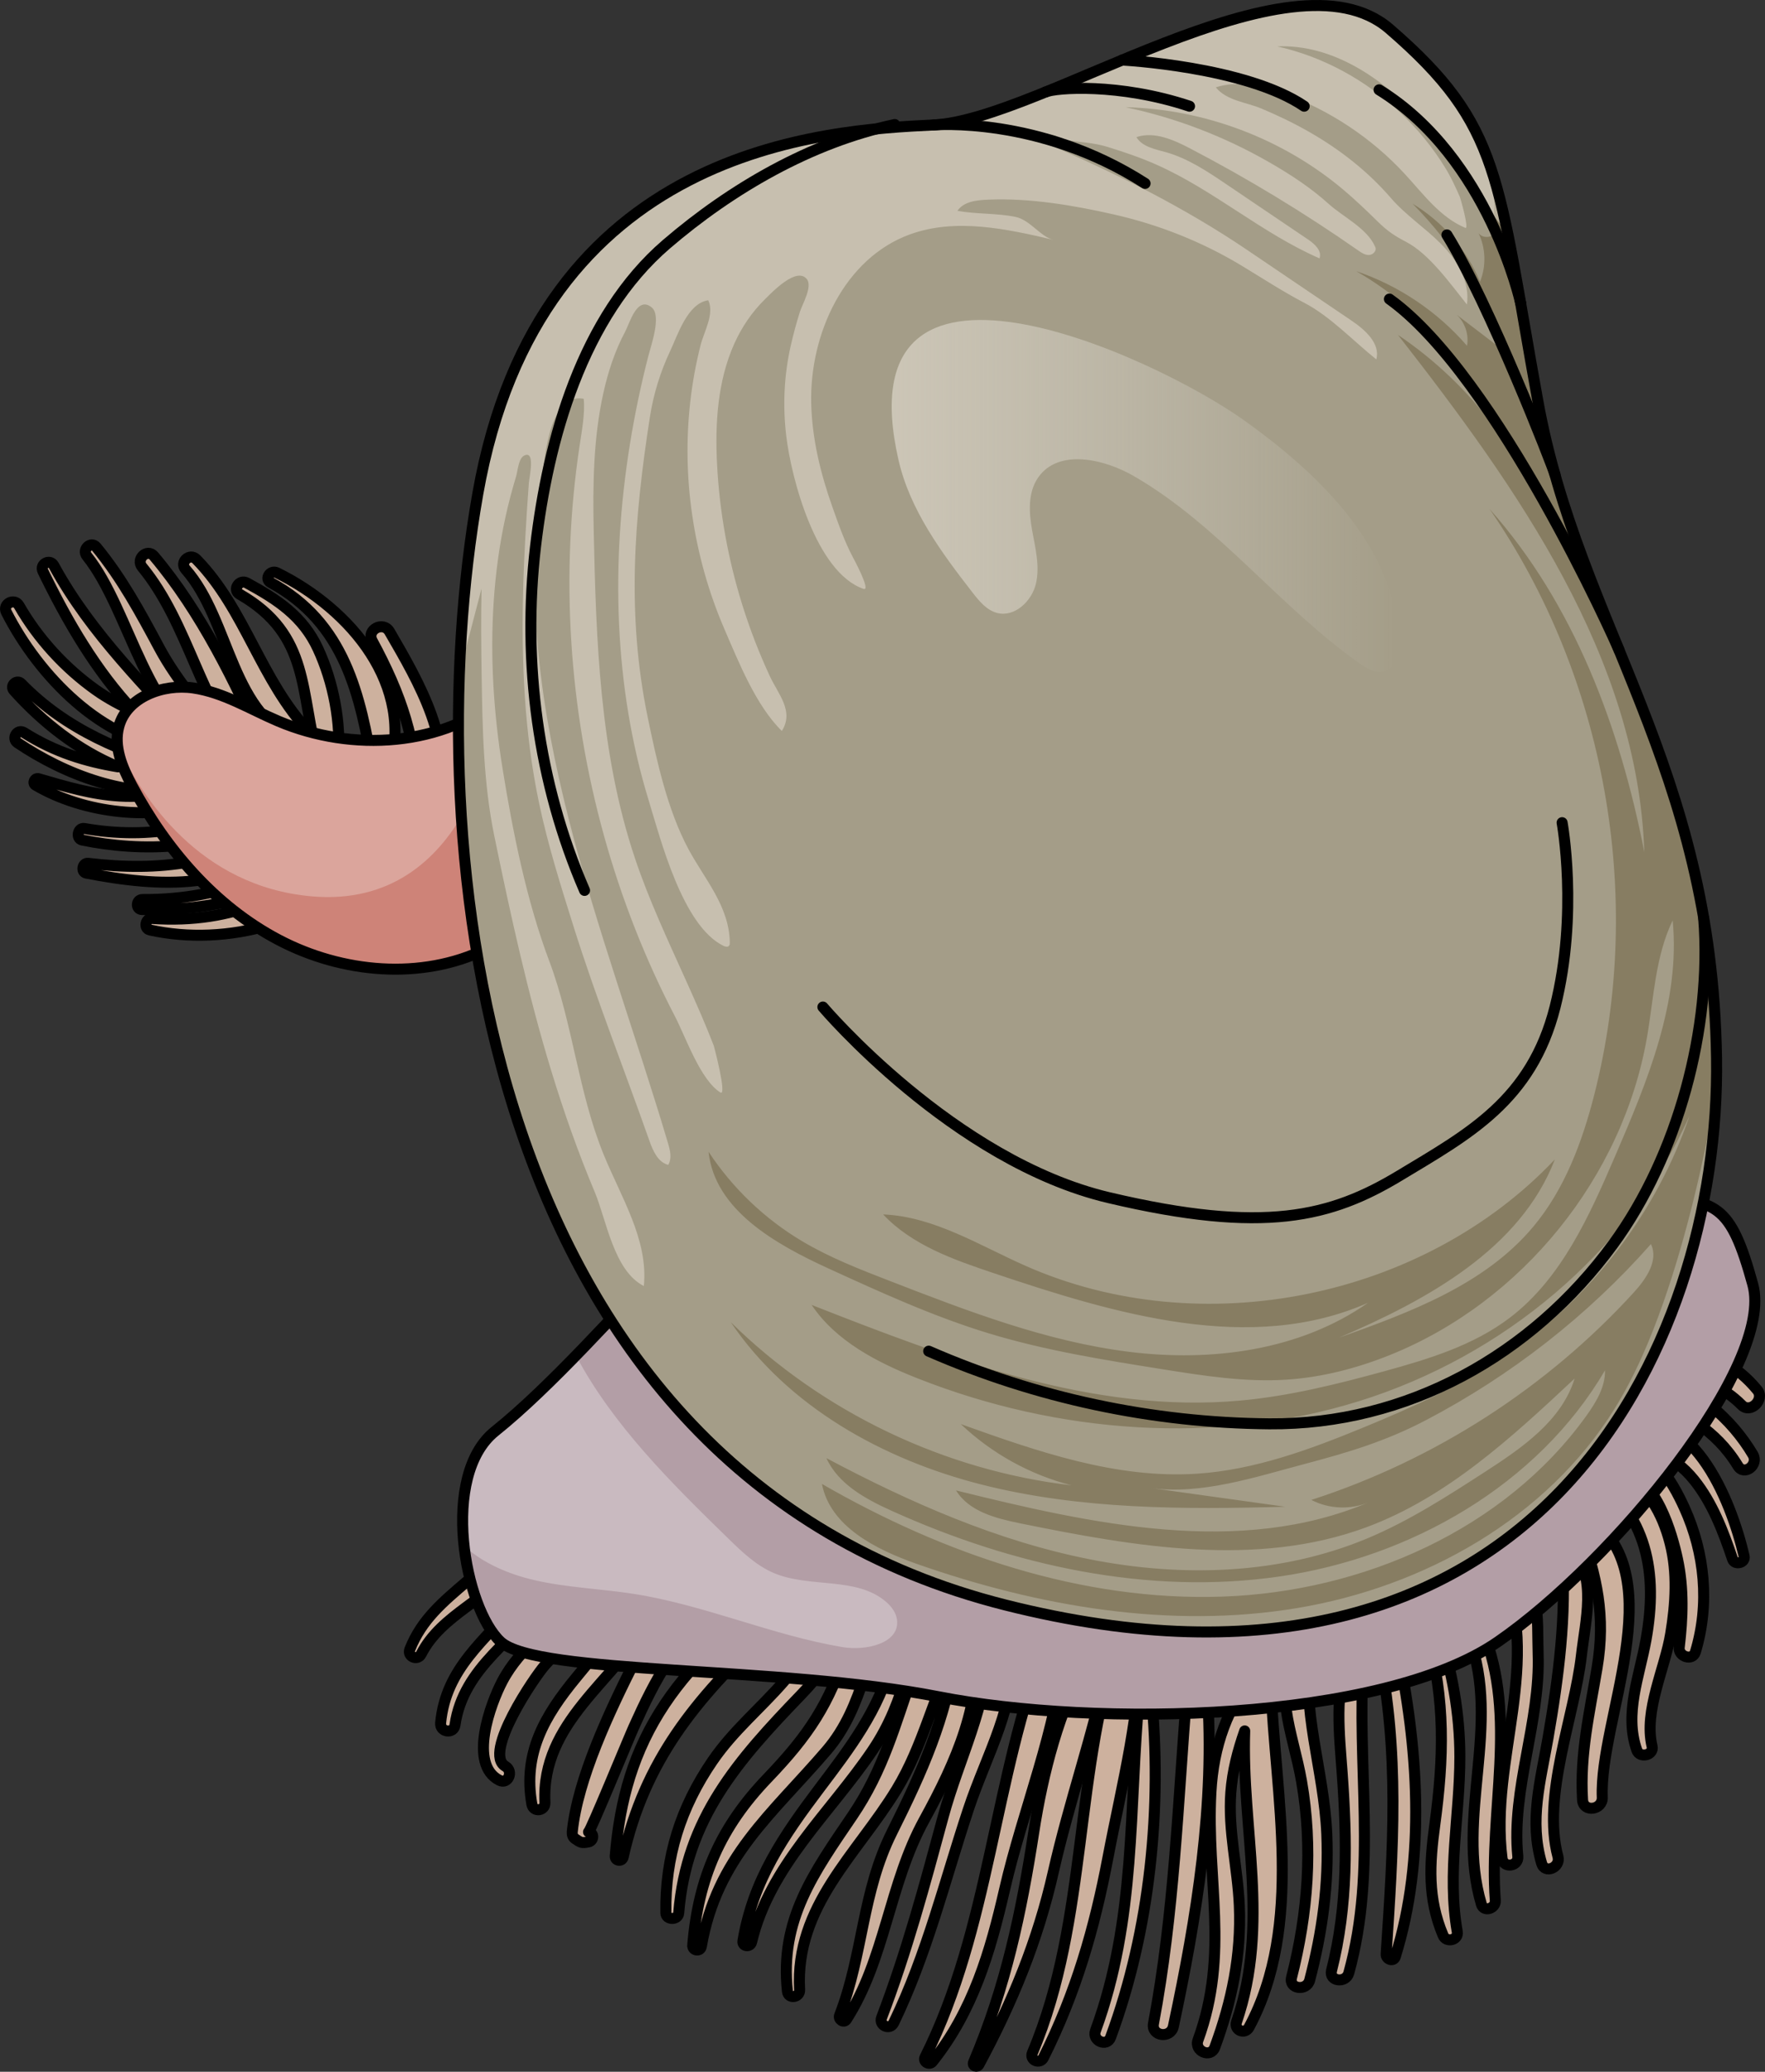 <?xml version="1.0" encoding="utf-8"?>
<!-- Generator: Adobe Illustrator 22.0.0, SVG Export Plug-In . SVG Version: 6.00 Build 0)  -->
<svg version="1.1" id="Layer_1" xmlns="http://www.w3.org/2000/svg" xmlns:xlink="http://www.w3.org/1999/xlink" x="0px" y="0px"
	 width="160.316px" height="188.189px" viewBox="0 0 160.316 188.189" enable-background="new 0 0 160.316 188.189"
	 xml:space="preserve">
<rect x="0" y="0" width="160.316" height="188.189" fill="#333333" stroke="none"/>
<g>
	<g>
		<path fill="#CDB19E" stroke="#000000" stroke-linecap="round" stroke-linejoin="round" stroke-miterlimit="10" d="M55.648,132.948
			c-4.102,3.22-5.327,8.564-8.601,12.486c-3.013,3.61-6.55,6.077-7.025,11.073c-0.08,0.84,1.184,1.03,1.305,0.185
			c0.758-5.308,5.594-7.845,8.522-11.854c2.536-3.471,4.102-7.47,6.81-10.854C57.171,133.344,56.307,132.431,55.648,132.948z"/>
		<path fill="#CDB19E" stroke="#000000" stroke-linecap="round" stroke-linejoin="round" stroke-miterlimit="10" d="M57.71,135.611
			c-1.834,3.226-2.964,6.763-5.414,9.637c-2.207,2.59-5.037,4.367-6.662,7.448c-1.092,2.069-3.111,7.573-0.276,9.017
			c0.804,0.41,1.302-0.832,0.55-1.265c-2.079-1.195,2.676-8.165,3.587-9.19c1.629-1.831,3.645-3.233,5.191-5.152
			c2.33-2.891,3.915-6.408,4.764-10.004C59.706,135.023,58.177,134.79,57.71,135.611z"/>
		<path fill="#CDB19E" stroke="#000000" stroke-linecap="round" stroke-linejoin="round" stroke-miterlimit="10" d="M63.572,135.799
			c0.264-1.031-1.24-1.281-1.682-0.476c-1.423,2.587-2.311,5.382-3.488,8.084c-1.513,3.474-3.688,6.083-6.064,8.965
			c-2.874,3.485-4.847,6.888-4.028,11.515c0.135,0.764,1.224,0.614,1.187-0.153c-0.357-7.31,6.339-11.027,9.586-16.67
			C61.065,143.62,62.586,139.644,63.572,135.799z"/>
		<path fill="#CDB19E" stroke="#000000" stroke-linecap="round" stroke-linejoin="round" stroke-miterlimit="10" d="M49.329,131.971
			c-0.094-0.651-1.063-0.838-1.316-0.187c-0.656,1.684-0.81,3.418-1.258,5.163c-0.743,2.892-2.13,4.797-4.364,6.714
			c-2.159,1.854-4.083,3.435-5.161,6.147c-0.267,0.672,0.699,1.081,1.023,0.445c1.856-3.644,6.213-4.991,8.556-8.26
			C48.777,139.247,49.809,135.312,49.329,131.971z"/>
		<path fill="#CDB19E" stroke="#000000" stroke-linecap="round" stroke-linejoin="round" stroke-miterlimit="10" d="M68.98,136.112
			c-0.162-0.907-1.429-0.918-1.608-0.011c-1.3,6.594-6.977,9.316-9.82,15c-2.179,4.357-5.09,10.481-5.574,15.299
			c-0.022,0.224,0.051,0.482,0.246,0.617c0.521,0.359,0.603,0.419,1.227,0.296c0.491-0.097,0.535-0.824,0.006-0.904
			c0.15,0.023,3.615-8.427,4.118-9.547c1.971-4.386,3.735-7.657,7.445-10.897C68.329,143.073,69.793,140.65,68.98,136.112z"/>
		<path fill="#CDB19E" stroke="#000000" stroke-linecap="round" stroke-linejoin="round" stroke-miterlimit="10" d="M73.372,138.357
			c-0.073-0.978-1.37-0.813-1.588-0.011c-0.426,1.568-0.534,3.441-1.15,4.916c-1.124,2.694-3.456,4.123-5.446,5.963
			c-1.812,1.676-3.438,3.515-4.812,5.573c-2.832,4.244-4.084,8.732-4.494,13.78c-0.038,0.471,0.621,0.56,0.723,0.103
			c1.954-8.759,6.596-14.343,12.938-20.326C72.465,145.6,73.672,142.356,73.372,138.357z"/>
		<path fill="#CDB19E" stroke="#000000" stroke-linecap="round" stroke-linejoin="round" stroke-miterlimit="10" d="M77.97,141.268
			c-0.116-1.235-1.925-1.184-2.13-0.014c-0.752,4.295-1.648,8.032-4.617,11.455c-2.164,2.495-4.617,4.482-6.507,7.246
			c-2.887,4.221-4.313,8.715-4.234,13.809c0.01,0.661,1.113,0.665,1.166,0.008c0.688-8.606,5.421-13.921,11.121-19.837
			C76.215,150.356,78.445,146.334,77.97,141.268z"/>
		<path fill="#CDB19E" stroke="#000000" stroke-linecap="round" stroke-linejoin="round" stroke-miterlimit="10" d="M79.868,144.187
			c-1.704,1.689-2.165,3.159-2.893,5.455c-1.63,5.143-3.538,7.992-7.264,11.879c-4.25,4.434-6.286,9.059-6.791,15.173
			c-0.042,0.505,0.695,0.616,0.783,0.111c1.408-8.117,6.395-11.979,11.385-17.798c3.488-4.069,3.702-9.376,6.092-14.035
			C81.611,144.131,80.437,143.623,79.868,144.187z"/>
		<path fill="#CDB19E" stroke="#000000" stroke-linecap="round" stroke-linejoin="round" stroke-miterlimit="10" d="M82.92,143.807
			c-1.193,2.314-1.33,4.616-1.953,7.105c-1.096,4.378-3.81,7.92-6.477,11.452c-3.32,4.397-6.086,8.424-7.008,13.942
			c-0.085,0.509,0.667,0.598,0.783,0.111c1.651-6.942,7.125-11.702,10.982-17.407c3.174-4.695,3.439-9.319,5.235-14.523
			C84.84,143.45,83.425,142.827,82.92,143.807z"/>
		<path fill="#CDB19E" stroke="#000000" stroke-linecap="round" stroke-linejoin="round" stroke-miterlimit="10" d="M88.655,148.383
			c-0.033-0.352-0.269-0.569-0.551-0.653c0.376-0.734-0.387-1.437-1.125-1.012c-2.356,1.355-3.14,2.753-4.042,5.308
			c-1.641,4.644-2.673,8.72-5.507,12.902c-3.5,5.163-6.622,9.439-5.907,15.96c0.079,0.72,1.146,0.568,1.106-0.142
			c-0.422-7.62,5.221-12.294,8.813-18.204c2.409-3.965,3.321-8.396,5.354-12.468c-0.891,6.056-2.996,10.779-5.791,16.384
			c-2.716,5.447-2.591,11.043-4.744,16.611c-0.142,0.366,0.388,0.736,0.621,0.372c3.514-5.479,3.875-12.305,7.055-18.108
			C86.889,159.944,89.247,154.652,88.655,148.383z"/>
		<path fill="#CDB19E" stroke="#000000" stroke-linecap="round" stroke-linejoin="round" stroke-miterlimit="10" d="M91.976,149.348
			c-0.092-1.195-2.125-1.251-2.15-0.014c-0.115,5.572-2.72,10.383-4.153,15.673c-1.678,6.197-3.302,12.256-5.595,18.265
			c-0.275,0.72,0.762,1.172,1.097,0.477c3.027-6.273,4.61-12.827,6.785-19.399C89.626,159.315,92.395,154.785,91.976,149.348z"/>
		<path fill="#CDB19E" stroke="#000000" stroke-linecap="round" stroke-linejoin="round" stroke-miterlimit="10" d="M96.659,149.708
			c0.081-0.938-1.291-1.43-1.663-0.47c-4.748,12.241-5.081,25.87-10.977,37.637c-0.204,0.407,0.398,0.748,0.673,0.403
			c3.688-4.626,5.252-9.966,6.559-15.66C92.9,164.43,96.029,157.02,96.659,149.708z"/>
		<path fill="#CDB19E" stroke="#000000" stroke-linecap="round" stroke-linejoin="round" stroke-miterlimit="10" d="M98.845,150.521
			c-2.647,4.832-4.117,10.511-4.954,15.933c-1.13,7.315-2.543,14.017-5.461,20.878c-0.135,0.317,0.325,0.505,0.484,0.21
			c3.035-5.633,5.345-11.252,6.757-17.49c1.45-6.404,3.64-12.625,5.011-19.012C100.925,149.909,99.332,149.631,98.845,150.521z"/>
		<path fill="#CDB19E" stroke="#000000" stroke-linecap="round" stroke-linejoin="round" stroke-miterlimit="10" d="M103.572,148.43
			c-0.022-0.852-1.364-1.006-1.646-0.234c-4.474,12.289-2.982,26.051-8.156,38.283c-0.277,0.654,0.691,1.063,1.004,0.437
			c2.939-5.866,4.644-11.762,5.863-18.187C101.89,162.131,103.749,155.167,103.572,148.43z"/>
		<path fill="#CDB19E" stroke="#000000" stroke-linecap="round" stroke-linejoin="round" stroke-miterlimit="10" d="
			M104.565,153.756c-0.059-0.596-1.008-0.616-1.065-0.007c-0.983,10.576-0.264,20.514-4,30.718
			c-0.331,0.904,1.042,1.506,1.376,0.599C104.487,175.272,105.586,164.135,104.565,153.756z"/>
		<path fill="#CDB19E" stroke="#000000" stroke-linecap="round" stroke-linejoin="round" stroke-miterlimit="10" d="
			M109.653,153.655c-0.076-1.039-1.764-1.066-1.849-0.012c-0.815,10.155-1.143,20.108-3.032,30.167
			c-0.218,1.161,1.563,1.397,1.807,0.257C108.684,174.223,110.393,163.748,109.653,153.655z"/>
		<path fill="#CDB19E" stroke="#000000" stroke-linecap="round" stroke-linejoin="round" stroke-miterlimit="10" d="
			M115.426,152.962c-0.013-0.333-0.176-0.552-0.394-0.686c0.158-0.516-0.529-0.909-0.892-0.473
			c-2.664,3.205-3.924,6.821-4.151,10.997c-0.434,7.979,1.714,14.601-1.175,22.513c-0.366,1.002,1.154,1.669,1.525,0.663
			c1.544-4.184,2.422-8.388,2.229-12.872c-0.148-3.447-1.032-6.815-0.771-10.292c0.145-1.94,0.631-3.783,1.261-5.583
			c-0.303,8.857,2.314,17.515-0.741,26.426c-0.259,0.756,0.757,1.196,1.135,0.493C118.456,174.824,115.816,163.071,115.426,152.962z
			"/>
		<path fill="#CDB19E" stroke="#000000" stroke-linecap="round" stroke-linejoin="round" stroke-miterlimit="10" d="
			M120.514,166.609c-0.25-5.884-2.4-11.307-1.463-17.239c0.114-0.72-0.818-0.863-1.141-0.323c-2.512,4.202-0.479,8.237,0.31,12.752
			c1.048,6.001,0.59,11.967-0.909,17.839c-0.265,1.038,1.377,1.256,1.646,0.234C120.105,175.506,120.706,171.129,120.514,166.609z"
			/>
		<path fill="#CDB19E" stroke="#000000" stroke-linecap="round" stroke-linejoin="round" stroke-miterlimit="10" d="
			M123.867,150.646c0.056-0.772-1.1-1.217-1.392-0.394c-1.274,3.585-0.828,7.125-0.559,10.878c0.433,6.039,0.529,11.965-0.97,17.865
			c-0.252,0.993,1.3,1.184,1.566,0.223C125.14,169.727,123.173,160.302,123.867,150.646z"/>
		<path fill="#CDB19E" stroke="#000000" stroke-linecap="round" stroke-linejoin="round" stroke-miterlimit="10" d="
			M126.876,149.484c-0.223-1.064-1.915-0.859-1.69,0.217c1.968,9.408,1.354,18.311,0.718,27.807
			c-0.031,0.455,0.675,0.736,0.831,0.235C129.557,168.7,128.8,158.641,126.876,149.484z"/>
		<path fill="#CDB19E" stroke="#000000" stroke-linecap="round" stroke-linejoin="round" stroke-miterlimit="10" d="
			M132.363,175.472c-0.942-5.38,0.238-10.519,0.237-15.894c0-3.982-0.718-7.785-1.911-11.566c-0.226-0.715-1.272-0.268-1.07,0.437
			c1.693,5.899,1.518,11.292,0.707,17.293c-0.486,3.593-0.669,6.685,0.754,10.067C131.366,176.491,132.497,176.239,132.363,175.472z
			"/>
		<path fill="#CDB19E" stroke="#000000" stroke-linecap="round" stroke-linejoin="round" stroke-miterlimit="10" d="
			M135.819,172.643c-0.601-8.074,2.056-16.704-1.111-24.434c-0.337-0.822-1.588-0.31-1.277,0.522
			c2.981,7.971-1.243,16.251,1.124,24.245C134.776,173.723,135.872,173.353,135.819,172.643z"/>
		<path fill="#CDB19E" stroke="#000000" stroke-linecap="round" stroke-linejoin="round" stroke-miterlimit="10" d="
			M137.864,168.627c-0.601-6.113,2.064-12.192,1.844-18.416c-0.1-2.83,0.309-7.618-2.694-9.033
			c-0.447-0.211-0.945,0.287-0.752,0.736c3.955,9.18-0.985,17.781,0.173,26.897C136.552,169.73,137.954,169.549,137.864,168.627z"/>
		<path fill="#CDB19E" stroke="#000000" stroke-linecap="round" stroke-linejoin="round" stroke-miterlimit="10" d="M141.51,168.654
			c-1.476-5.509,1.498-12.726,2.13-18.275c0.366-3.212,1.41-6.992-0.793-9.65c-0.347-0.419-1.004-0.15-0.963,0.391
			c0.425,5.61-0.319,11.235-1.278,16.762c-0.681,3.927-1.724,7.476-0.579,11.378C140.319,170.257,141.771,169.632,141.51,168.654z"
			/>
		<path fill="#CDB19E" stroke="#000000" stroke-linecap="round" stroke-linejoin="round" stroke-miterlimit="10" d="M144.589,138
			c-0.574-0.433-1.309,0.158-1.082,0.813c1.541,4.452,2.349,7.95,1.557,12.686c-0.677,4.047-1.575,7.869-1.319,11.996
			c0.072,1.165,1.836,0.92,1.79-0.23C145.254,156.219,151.776,143.425,144.589,138z"/>
		<path fill="#CDB19E" stroke="#000000" stroke-linecap="round" stroke-linejoin="round" stroke-miterlimit="10" d="
			M152.993,136.964c-1.042-2.296-3.392-6.664-6.408-4.42c-0.288,0.215-0.326,0.508-0.219,0.753
			c-0.476-0.192-0.976-0.355-1.519-0.464c-0.529-0.105-0.852,0.659-0.417,0.971c5.217,3.753,6.17,9.054,5.081,15.13
			c-0.598,3.339-2.004,6.73-0.834,10.055c0.266,0.754,1.572,0.439,1.381-0.364c-0.771-3.228,1.175-7.058,1.697-10.255
			c0.444-2.716,0.627-5.505-0.062-8.197c-0.704-2.755-2.062-5.071-4.288-6.38c3.017,0.344,4.475,5.537,4.97,7.86
			c0.563,2.648,0.471,5.319,0.149,7.99c-0.099,0.824,1.209,1.278,1.47,0.416C155.302,145.72,154.866,141.089,152.993,136.964z"/>
		<path fill="#CDB19E" stroke="#000000" stroke-linecap="round" stroke-linejoin="round" stroke-miterlimit="10" d="M158.42,141.353
			c-1.186-5.058-4.813-14.446-11.897-11.853c-0.716,0.262-0.568,1.39,0.183,1.476c2.903,0.334,5.241,1.084,7.157,3.451
			c1.665,2.057,2.673,4.713,3.507,7.202C157.564,142.208,158.562,141.962,158.42,141.353z"/>
		<path fill="#CDB19E" stroke="#000000" stroke-linecap="round" stroke-linejoin="round" stroke-miterlimit="10" d="
			M159.217,132.133c-1.867-3.169-5.385-6.509-9.275-6.674c-0.726-0.031-1.023,0.889-0.35,1.238c3.344,1.735,6.217,3.1,8.263,6.46
			C158.429,134.098,159.766,133.064,159.217,132.133z"/>
		<path fill="#CDB19E" stroke="#000000" stroke-linecap="round" stroke-linejoin="round" stroke-miterlimit="10" d="M159.614,126.26
			c-3.64-4.436-9.331-4.683-14.487-3.225c-1.061,0.3-0.496,1.785,0.462,1.75c4.461-0.161,9.212-0.58,12.613,2.85
			C158.998,128.438,160.323,127.123,159.614,126.26z"/>
	</g>
	<path fill="#C9BAC0" d="M60.567,114.405c-4.427,4.629-10.568,11.575-15.601,15.601c-5.033,4.026-2.768,16.104,0.503,19.124
		c3.271,3.02,25.414,2.179,39.757,4.99c14.343,2.811,40.26,2.307,50.829-4.99c10.568-7.297,25.163-25.163,23.15-32.46
		c-2.013-7.297-3.271-7.8-9.562-7.8s-10.82-0.252-14.594,0c-3.774,0.252-17.866-5.284-21.137-11.826
		c-3.271-6.542-3.271-9.813-3.271-9.813s5.284-0.755,6.794-8.052c1.51-7.297-3.523-7.549,1.51-16.356
		c5.033-8.807,8.807-9.635,6.039-15.512c-2.768-5.876-2.516-7.82-9.813-8.232c-7.297-0.412-14.463,2.996-14.463,2.996
		s-8.435-8.692-17.493-4.414s-15.852,12.833-13.588,23.15s4.529,16.104,3.774,17.111c-0.755,1.007-2.768,6.542-4.278,16.356
		S65.611,109.131,60.567,114.405z"/>
	<path fill="#B39EA6" d="M159.205,116.669c-2.013-7.297-3.271-7.8-9.562-7.8c-2.603,0-4.891-0.042-6.962-0.075
		c-3.916,4.776-8.968,8.616-14.346,11.71c-3.603,2.073-7.396,3.863-11.412,4.937c-10.053,2.686-20.763,0.712-30.72-2.31
		c-8.775-2.663-17.354-6.136-26.304-8.021c-2.263,2.389-4.895,5.252-7.588,8.017c3.351,6.318,8.651,11.567,13.825,16.611
		c1.254,1.223,2.548,2.472,4.161,3.154c3.265,1.379,7.476,0.292,10.168,2.597c0.503,0.431,0.935,0.998,1.013,1.656
		c0.256,2.139-2.828,2.828-4.952,2.471c-6.432-1.083-12.502-3.82-18.946-4.832c-3.011-0.473-6.083-0.565-9.052-1.255
		c-2.319-0.538-4.621-1.512-6.365-3.091c0.414,3.721,1.739,7.245,3.305,8.691c3.271,3.019,25.414,2.179,39.757,4.99
		c14.343,2.811,40.26,2.307,50.829-4.99C146.623,141.832,161.218,123.967,159.205,116.669z"/>
	<path fill="none" stroke="#000000" stroke-linecap="round" stroke-linejoin="round" stroke-miterlimit="10" d="M60.567,114.405
		c-4.427,4.629-10.568,11.575-15.601,15.601c-5.033,4.026-2.768,16.104,0.503,19.124c3.271,3.02,25.414,2.179,39.757,4.99
		c14.343,2.811,40.26,2.307,50.829-4.99c10.568-7.297,25.163-25.163,23.15-32.46c-2.013-7.297-3.271-7.8-9.562-7.8
		s-10.82-0.252-14.594,0c-3.774,0.252-17.866-5.284-21.137-11.826c-3.271-6.542-3.271-9.813-3.271-9.813s5.284-0.755,6.794-8.052
		c1.51-7.297-3.523-7.549,1.51-16.356c5.033-8.807,8.807-9.635,6.039-15.512c-2.768-5.876-2.516-7.82-9.813-8.232
		c-7.297-0.412-14.463,2.996-14.463,2.996s-8.435-8.692-17.493-4.414s-15.852,12.833-13.588,23.15s4.529,16.104,3.774,17.111
		c-0.755,1.007-2.768,6.542-4.278,16.356S65.611,109.131,60.567,114.405z"/>
	<g>
		<g>
			<path fill="#CDB19E" stroke="#000000" stroke-linecap="round" stroke-linejoin="round" stroke-miterlimit="10" d="M25.153,52.027
				c-0.597-0.293-1.171,0.561-0.566,0.89c6.748,3.665,8.139,10.182,9.314,17.119c0.123,0.727,1.197,0.733,1.408,0.064
				C37.786,62.245,31.798,55.293,25.153,52.027z"/>
			<path fill="#CDB19E" stroke="#000000" stroke-linecap="round" stroke-linejoin="round" stroke-miterlimit="10" d="M28.885,58.936
				c-1.369-2.961-3.682-4.469-6.468-5.987c-0.683-0.372-1.337,0.634-0.653,1.027c6.488,3.724,5.427,8.908,7.179,15.186
				c0.271,0.969,1.666,0.869,1.762-0.149C31.018,65.697,30.278,61.95,28.885,58.936z"/>
			<path fill="#CDB19E" stroke="#000000" stroke-linecap="round" stroke-linejoin="round" stroke-miterlimit="10" d="M28.12,66.498
				c-4.432-4.642-5.835-11.155-10.286-15.695c-0.602-0.614-1.554,0.264-0.981,0.91c4.152,4.686,4.07,13.528,10.667,15.728
				C28.067,67.623,28.519,66.915,28.12,66.498z"/>
			<path fill="#CDB19E" stroke="#000000" stroke-linecap="round" stroke-linejoin="round" stroke-miterlimit="10" d="M24.045,68.08
				c-2.609-6.022-5.809-12.534-10.066-17.57c-0.608-0.72-1.665,0.27-1.07,0.993c4.294,5.221,5.281,12.574,9.809,17.521
				C23.373,69.74,24.403,68.907,24.045,68.08z"/>
			<path fill="#CDB19E" stroke="#000000" stroke-linecap="round" stroke-linejoin="round" stroke-miterlimit="10" d="M14.477,58.863
				c-1.729-3.228-3.396-6.324-5.729-9.164c-0.482-0.586-1.334,0.213-0.862,0.8c4.005,4.982,5.416,15.308,11.978,17.75
				c0.417,0.155,0.898-0.37,0.638-0.764C18.553,64.522,16.186,62.055,14.477,58.863z"/>
			<path fill="#CDB19E" stroke="#000000" stroke-linecap="round" stroke-linejoin="round" stroke-miterlimit="10" d="M17.986,67.656
				c-4.694-5.293-9.662-9.983-13.103-16.292c-0.344-0.631-1.299-0.123-0.985,0.523c2.174,4.483,4.81,9.054,8.299,12.745
				c-1.208-0.558-2.39-1.172-3.503-1.965c-2.824-2.012-5.244-4.659-6.97-7.664c-0.415-0.722-1.527-0.139-1.146,0.609
				c2.898,5.701,8.678,11.795,15.452,12.387c0.348,0.251,0.679,0.522,1.042,0.755C17.767,69.199,18.527,68.266,17.986,67.656z"/>
			<path fill="#CDB19E" stroke="#000000" stroke-linecap="round" stroke-linejoin="round" stroke-miterlimit="10" d="M17.051,70.368
				c-0.036-0.174-0.146-0.331-0.358-0.392c-5.516-1.598-10.67-3.663-14.761-7.879c-0.408-0.421-1.062,0.182-0.669,0.621
				c2.615,2.916,5.831,5.439,9.453,6.939c-2.928-0.484-5.704-1.326-8.536-3.11c-0.598-0.377-1.172,0.53-0.587,0.924
				c4.274,2.879,10.145,5.167,15.373,4.127C17.623,71.467,17.588,70.586,17.051,70.368z"/>
			<path fill="#CDB19E" stroke="#000000" stroke-linecap="round" stroke-linejoin="round" stroke-miterlimit="10" d="M18.381,71.621
				c-2.527,0.318-4.918,0.842-7.489,0.692c-2.564-0.149-4.935-0.864-7.383-1.576c-0.345-0.1-0.6,0.39-0.273,0.583
				c4.36,2.568,10.829,3.345,15.577,1.47C19.518,72.511,19.03,71.539,18.381,71.621z"/>
			<path fill="#CDB19E" stroke="#000000" stroke-linecap="round" stroke-linejoin="round" stroke-miterlimit="10" d="M23.752,72.716
				c-2.513,0.721-4.762,2.014-7.369,2.513c-2.913,0.557-5.81,0.534-8.724,0.028c-0.595-0.103-0.787,0.927-0.191,1.049
				c5.251,1.074,12.482,1.086,16.785-2.637C24.662,73.316,24.286,72.563,23.752,72.716z"/>
			<path fill="#CDB19E" stroke="#000000" stroke-linecap="round" stroke-linejoin="round" stroke-miterlimit="10" d="M25.771,74.795
				c-5.52,3.7-11.26,4.393-17.768,3.625c-0.507-0.06-0.672,0.792-0.162,0.89c6.379,1.231,14.149,1.861,18.543-3.854
				C26.66,75.097,26.154,74.538,25.771,74.795z"/>
			<path fill="#CDB19E" stroke="#000000" stroke-linecap="round" stroke-linejoin="round" stroke-miterlimit="10" d="M32.253,74.781
				c-5.93,4.261-11.87,6.988-19.31,6.927c-0.586-0.005-0.634,0.895-0.046,0.912c7.201,0.203,14.831-1.904,20.045-7.095
				C33.418,75.052,32.77,74.409,32.253,74.781z"/>
			<path fill="#CDB19E" stroke="#000000" stroke-linecap="round" stroke-linejoin="round" stroke-miterlimit="10" d="M35.385,57.379
				c-0.573-0.989-2.127-0.179-1.577,0.837c2.665,4.92,4.062,9.099,4.186,14.683c0.021,0.927,1.297,1.213,1.622,0.295
				C41.519,67.821,37.981,61.863,35.385,57.379z"/>
			<path fill="#CDB19E" stroke="#000000" stroke-linecap="round" stroke-linejoin="round" stroke-miterlimit="10" d="M32.144,76.855
				c-5.746,4.454-10.824,7.078-18.33,6.574c-0.593-0.04-0.796,0.915-0.191,1.049c6.888,1.519,15.521-0.592,19.818-6.542
				C34.043,77.104,32.863,76.297,32.144,76.855z"/>
		</g>
		<path fill="#DBA59C" d="M79.536,67.288c-1.817,1.346-1.96,3.948-2.139,6.202c-0.593,7.492-3.445,14.79-8.086,20.701
			c-2.517,3.205-5.678,6.083-9.559,7.323c-1.161,0.371-2.495,0.571-3.546-0.047c-0.918-0.54-1.414-1.597-1.616-2.643
			c-0.688-3.572,1.458-7.063,3.869-9.787s5.266-5.248,6.497-8.67c0.402-1.116,0.543-2.537-0.338-3.331
			c-0.489-0.441-1.181-0.571-1.838-0.614c-3.572-0.236-6.972,1.539-9.871,3.639c-2.9,2.099-5.556,4.592-8.776,6.156
			c-5.867,2.85-13.068,2.188-18.84-0.85s-10.208-8.219-13.289-13.968c-0.896-1.672-1.71-3.587-1.207-5.417
			c0.734-2.674,4.013-3.887,6.758-3.489c2.744,0.398,5.169,1.929,7.721,3.013c6.683,2.837,15.032,2.351,20.533-2.388
			c2.248-1.937,3.935-4.461,6.204-6.372c2.753-2.319,6.2-3.607,9.387-5.28c0.89-0.467,1.888-1.189,1.8-2.191
			c-0.051-0.581-0.471-1.055-0.894-1.457c-2.65-2.516-6.198-3.912-9.787-4.597c-1.765-0.337-3.949-0.851-4.353-2.603
			c-0.325-1.408,0.799-2.744,2.005-3.539c4.933-3.252,11.469-1.685,17.135-0.008c2.038,0.604,4.114,1.224,5.871,2.421
			s3.176,3.085,3.267,5.209"/>
		<g>
			<path fill="#CE8378" d="M60.876,76.499l-2.752-6.664l-13.064-4.493c0,0-2.32,17.372-16.788,16.075
				c-10.141-0.909-15.365-8.947-17.586-13.676c0.143,1.263,0.705,2.517,1.316,3.658c3.082,5.749,7.517,10.93,13.289,13.968
				c5.772,3.038,12.973,3.7,18.84,0.85c3.22-1.564,5.877-4.057,8.776-6.156C55.287,78.338,58.005,76.853,60.876,76.499z"/>
			<path fill="#CE8378" d="M63.579,83.044c-1.425,2.166-3.384,4.03-5.121,5.992c-2.411,2.724-4.557,6.215-3.869,9.787
				c0.007,0.036,0.021,0.071,0.029,0.107l9.741-13.999L63.579,83.044z"/>
		</g>
		<path fill="none" stroke="#000000" stroke-linecap="round" stroke-linejoin="round" stroke-miterlimit="10" d="M79.536,67.288
			c-1.817,1.346-1.96,3.948-2.139,6.202c-0.593,7.492-3.445,14.79-8.086,20.701c-2.517,3.205-5.678,6.083-9.559,7.323
			c-1.161,0.371-2.495,0.571-3.546-0.047c-0.918-0.54-1.414-1.597-1.616-2.643c-0.688-3.572,1.458-7.063,3.869-9.787
			s5.266-5.248,6.497-8.67c0.402-1.116,0.543-2.537-0.338-3.331c-0.489-0.441-1.181-0.571-1.838-0.614
			c-3.572-0.236-6.972,1.539-9.871,3.639c-2.9,2.099-5.556,4.592-8.776,6.156c-5.867,2.85-13.068,2.188-18.84-0.85
			s-10.208-8.219-13.289-13.968c-0.896-1.672-1.71-3.587-1.207-5.417c0.734-2.674,4.013-3.887,6.758-3.489
			c2.744,0.398,5.169,1.929,7.721,3.013c6.683,2.837,15.032,2.351,20.533-2.388c2.248-1.937,3.935-4.461,6.204-6.372
			c2.753-2.319,6.2-3.607,9.387-5.28c0.89-0.467,1.888-1.189,1.8-2.191c-0.051-0.581-0.471-1.055-0.894-1.457
			c-2.65-2.516-6.198-3.912-9.787-4.597c-1.765-0.337-3.949-0.851-4.353-2.603c-0.325-1.408,0.799-2.744,2.005-3.539
			c4.933-3.252,11.469-1.685,17.135-0.008c2.038,0.604,4.114,1.224,5.871,2.421s3.176,3.085,3.267,5.209"/>
	</g>
	<g>
		<path fill="#A49D88" d="M126.203,2.622c-8.996-7.77-31.632,8.264-41.401,8.73c-9.769,0.465-35.819,1.861-41.401,33.493
			s0,88.849,47.913,100.944c47.913,12.095,65.006-23.108,64.6-49.699s-12.5-39.15-16.222-59.618S136.437,11.46,126.203,2.622z"/>
		<path fill="#877D62" d="M135.664,16.033c0.065,1.752,0.065,3.506-0.015,5.258c-0.368,0.36-1.056,0.299-1.354-0.121
			c0.659,1.365,0.71,3.01,0.137,4.413c-1.221-2.927-3.4-5.446-6.122-7.075c3.738,3.774,6.618,8.392,8.36,13.409
			c-1.452-1.108-2.905-2.217-4.357-3.325c0.755,0.705,1.121,1.803,0.938,2.82c-2.673-3.099-6.187-5.466-10.063-6.78
			c5.544,3.186,10.007,8.217,12.506,14.103c-2.41-3.238-5.374-6.064-8.722-8.319c10.869,13.917,21.8,29.349,22.383,46.998
			c-2.201-11.329-6.389-22.561-14.059-31.184c10.535,15.28,14.099,35.174,9.525,53.161c-1.099,4.322-2.696,8.625-5.559,12.044
			c-4.404,5.259-11.184,7.775-17.646,10.076c8.016-3.43,16.481-8.058,19.612-16.195c-11.964,12.665-32.137,16.724-48.068,9.67
			c-4.225-1.87-8.326-4.48-12.942-4.674c2.62,2.792,6.404,4.111,10.032,5.332c11.045,3.719,23.351,7.402,34.012,2.694
			c-6.19,4.34-14.214,5.392-21.716,4.454c-7.502-0.938-14.639-3.692-21.688-6.423c-2.737-1.06-5.488-2.128-8.009-3.63
			c-3.393-2.021-6.319-4.819-8.491-8.117c0.564,5.296,6.079,8.397,10.922,10.613c4.758,2.177,9.534,4.36,14.54,5.883
			c5.144,1.565,10.474,2.414,15.784,3.259c3.724,0.593,7.485,1.187,11.247,0.944c3.229-0.208,6.401-1.034,9.404-2.241
			c11.996-4.825,21.144-16.142,23.346-28.882c0.618-3.578,0.75-7.326,2.329-10.595c0.714,7.405-2.293,14.606-5.239,21.438
			c-2.334,5.413-4.854,11.07-9.54,14.646c-3.312,2.527-7.404,3.768-11.421,4.871c-4.29,1.178-8.63,2.259-13.061,2.662
			c-13.376,1.215-26.449-3.781-38.951-8.69c2.213,3.302,5.953,5.223,9.65,6.682c12.684,5.004,27.056,6.117,40.075,2.062
			c13.019-4.055,24.488-13.487,30.026-25.947c-2.977,8.767-8.883,16.512-16.551,21.702c-4.07,2.755-8.581,4.788-13.127,6.657
			c-4.842,1.991-9.842,3.834-15.066,4.177c-7.346,0.482-14.523-2.024-21.453-4.507c2.806,2.672,6.307,4.608,10.062,5.564
			c-11.571-1.349-22.645-6.65-30.954-14.817c5.177,7.663,13.811,12.471,22.774,14.746c8.964,2.275,18.334,2.267,27.579,2.015
			c-4.07-0.567-8.139-1.134-12.209-1.701c4.591,0.64,9.538-1.009,13.899-2.162c3.941-1.042,7.391-2.059,11.094-3.999
			c7.706-4.036,14.678-9.477,20.439-15.998c0.707,1.48-0.422,3.15-1.527,4.362c-7.918,8.688-18.132,15.264-29.318,18.877
			c1.593,0.834,3.56,0.915,5.216,0.215c-11.723,4.974-25.127,1.982-37.489-1.077c1.175,1.921,3.625,2.543,5.831,2.992
			c10.412,2.122,21.481,4.047,31.444,0.353c7.314-2.712,13.216-8.174,18.91-13.505c-1.178,3.825-4.776,6.302-8.138,8.475
			c-3.431,2.218-6.885,4.449-10.653,6.028c-7.902,3.313-16.852,3.578-25.257,1.913c-8.405-1.664-16.34-5.167-23.908-9.185
			c1.076,2.374,3.576,3.722,5.951,4.795c10.996,4.966,23.268,7.686,35.208,5.952s23.459-8.319,29.561-18.728
			c0.024,1.51-0.806,2.892-1.687,4.119c-7.435,10.365-20.337,16.004-33.086,16.439c-12.748,0.434-25.307-3.864-36.357-10.237
			c0.747,3.869,4.896,5.957,8.614,7.263c11.052,3.879,22.98,5.936,34.535,4.017s22.694-8.173,28.86-18.132
			c1.867-3.015,3.255-6.303,4.426-9.65c2.136-6.105,3.56-12.42,4.764-18.783c0.046-1.151,0.073-2.295,0.055-3.419
			c-0.405-26.591-12.5-39.15-16.221-59.618C137.94,26.828,137.115,20.721,135.664,16.033z"/>
		<path opacity="0.5" fill="#EBE3D7" d="M112.733,24.105c1.937,1.167,3.769,2.376,5.755,3.412c2.344,1.222,4.457,3.481,6.525,5.129
			c0.382-1.447-1.024-2.692-2.264-3.531c-3.176-2.15-6.352-4.3-9.528-6.45c-5.57-3.771-11.853-6.931-18.045-9.574
			c-0.099-0.042-0.202-0.087-0.269-0.171c-0.202-0.249,0.075-0.644,0.394-0.685c0.531-0.068,1.063,0.384,1.58,0.479
			c1.276,0.234,2.387,0.222,3.704,0.627c1.516,0.467,3.02,0.978,4.47,1.623c5.205,2.312,9.573,6.233,14.796,8.504
			c0.246-0.673-0.429-1.302-1.023-1.703c-2.476-1.674-4.953-3.348-7.429-5.023c-1.722-1.164-3.483-2.347-5.484-2.912
			c-0.997-0.281-2.161-0.487-2.695-1.374c1.627-0.544,3.373,0.241,4.894,1.036c5.277,2.756,10.376,5.851,15.255,9.261
			c0.293,0.205,0.614,0.42,0.972,0.41c0.358-0.01,0.719-0.372,0.583-0.704c-0.695-1.696-2.952-2.769-4.233-3.93
			c-1.643-1.488-3.51-2.703-5.439-3.809c-4.049-2.323-8.459-4.022-13.029-4.983c7.208,0.172,14.33,2.877,19.836,7.532
			c1.071,0.905,2.081,1.877,3.082,2.858c0.906,0.889,1.542,1.304,2.578,1.845c2.124,1.109,4.047,3.849,5.523,5.688
			c0.294-2.047-0.892-4.033-2.348-5.501c-1.457-1.468-3.221-2.619-4.571-4.185c-2.079-2.411-4.612-4.388-7.368-5.968
			c-1.412-0.809-2.881-1.517-4.381-2.146c-1.387-0.582-3.154-0.707-4.143-1.925c2.004-0.653,4.198-0.162,6.179,0.558
			c4.182,1.519,7.99,4.054,11.004,7.326c1.673,1.816,3.204,3.929,5.483,4.88c0.366,0.153-0.429-2.656-0.507-2.834
			c-0.393-0.895-0.788-1.755-1.303-2.598c-1.123-1.836-2.494-3.519-4.056-4.999c-3.122-2.958-7.021-5.117-11.228-6.053
			c4.993-0.217,9.579,2.87,12.931,6.577c2.914,3.223,5.192,6.974,7.945,10.331c-1.736-8.261-3.77-12.276-10.674-18.238
			c-8.996-7.77-31.632,8.264-41.401,8.73c-9.769,0.465-35.819,1.861-41.401,33.493c-0.851,4.823-1.438,10.247-1.659,16.009
			l1.994-7.657c-0.057,2.636-0.034,5.272,0.008,7.862c0.079,4.876,0.161,9.786,1.142,14.564c1.453,7.069,3.05,14.397,5.19,21.405
			c1.137,3.722,2.433,7.397,3.941,10.985c1.057,2.515,1.733,7.17,4.462,8.543c0.42-4.209-2.077-8.069-3.669-11.989
			c-2.296-5.654-2.782-11.84-4.927-17.543c-2.057-5.47-3.306-11.69-4.24-17.489c-0.808-5.016-1.14-10.125-0.799-15.199
			c0.172-2.562,0.517-5.114,1.064-7.623c0.273-1.252,0.603-2.487,0.971-3.714c0.143-0.476,0.213-1.601,0.706-1.865
			c1.078-0.578,0.486,1.959,0.45,2.462c-0.234,3.213-0.432,6.429-0.519,9.649c-0.174,6.485,0.101,13.017,1.434,19.382
			c0.802,3.827,1.978,7.564,3.152,11.295c2.075,6.592,4.586,12.922,6.882,19.438c0.321,0.911,0.773,1.948,1.709,2.188
			c0.354-0.581,0.171-1.327-0.023-1.979c-5.688-19.171-14.433-39.164-11.532-59.556c0.278-1.953,0.564-8.664,3.877-8.051
			c0.137,1.328-0.184,3-0.385,4.35c-0.431,2.888-0.708,5.798-0.833,8.715c-0.255,5.964,0.124,11.954,1.113,17.841
			c0.989,5.887,2.587,11.673,4.772,17.229c1.069,2.717,2.278,5.379,3.626,7.969c0.977,1.878,2.298,5.757,4.118,6.905
			c0.64,0.404-0.572-4.188-0.59-4.235c-0.758-1.965-1.611-3.891-2.473-5.811c-1.669-3.718-3.417-7.41-4.71-11.281
			c-3.176-9.505-3.513-19.693-3.729-29.713c-0.089-4.156-0.028-8.379,0.87-12.456c0.428-1.946,1.053-3.865,1.996-5.626
			c0.398-0.743,1.077-3.292,2.411-2.179c0.893,0.746-0.06,3.423-0.295,4.335c-0.687,2.665-1.253,5.361-1.691,8.079
			c-0.872,5.415-1.238,10.919-0.984,16.4c0.249,5.385,1.097,10.753,2.674,15.912c1.106,3.617,3.093,11.449,6.806,13.258
			c0.164,0.08,0.387,0.132,0.506-0.007c0.07-0.082,0.072-0.2,0.07-0.308c-0.051-3.291-2.303-5.76-3.756-8.469
			c-1.907-3.556-2.882-8.022-3.694-11.943c-1.937-9.348-1.245-18.074,0.196-27.334c0.322-2.066,0.948-4.083,1.839-5.974
			c0.689-1.463,1.578-4.332,3.457-4.606c0.584,1.217-0.379,2.839-0.689,4.052c-0.439,1.716-0.754,3.464-0.95,5.225
			c-0.374,3.362-0.316,6.778,0.167,10.126c0.513,3.603,1.503,7.139,2.947,10.48c1.298,3.005,2.86,6.932,5.209,9.239
			c1.136-1.793-0.323-3.325-1.092-4.982c-0.971-2.093-1.805-4.25-2.493-6.453c-1.295-4.145-2.076-8.452-2.298-12.79
			c-0.19-3.711,0.043-7.539,1.556-10.934c0.67-1.504,1.614-2.896,2.789-4.051c0.643-0.632,2.853-2.974,3.802-1.845
			c0.559,0.665-0.412,2.31-0.623,2.98c-0.326,1.033-0.607,2.083-0.845,3.14c-0.598,2.655-0.718,5.414-0.398,8.115
			c0.465,3.926,2.725,12.426,7.014,13.912c0.739,0.256-0.916-2.792-0.957-2.869c-0.776-1.458-1.346-3.104-1.894-4.659
			c-1.058-2.997-1.814-6.118-1.893-9.308c-0.157-6.339,3.022-13.214,8.985-15.369c4.144-1.498,8.724-0.505,13.014,0.501
			c-1.174-0.275-2.111-1.809-3.447-2.084c-1.692-0.349-3.545-0.238-5.271-0.549c0.564-0.844,1.732-0.97,2.746-1.014
			c3.807-0.166,7.738,0.498,11.465,1.343C105.237,20.401,109.162,21.952,112.733,24.105z"/>
		<path fill="none" stroke="#000000" stroke-linecap="round" stroke-linejoin="round" stroke-miterlimit="10" d="M126.203,2.622
			c-8.996-7.77-31.632,8.264-41.401,8.73c-9.769,0.465-35.819,1.861-41.401,33.493s0,88.849,47.913,100.944
			c47.913,12.095,65.006-23.108,64.6-49.699s-12.5-39.15-16.222-59.618S136.437,11.46,126.203,2.622z"/>
		<path fill="none" stroke="#000000" stroke-linecap="round" stroke-linejoin="round" stroke-miterlimit="10" d="M84.802,11.351
			c0,0,9.602-0.854,19.205,5.31"/>
		<path fill="none" stroke="#000000" stroke-linecap="round" stroke-linejoin="round" stroke-miterlimit="10" d="M147.074,59.084
			c-0.349-0.857-11.103-24.939-20.872-31.917"/>
		<path fill="none" stroke="#000000" stroke-linecap="round" stroke-linejoin="round" stroke-miterlimit="10" d="M141.247,43.126
			c-0.198-0.704-5.996-15.625-9.822-21.788"/>
		<path fill="none" stroke="#000000" stroke-linecap="round" stroke-linejoin="round" stroke-miterlimit="10" d="M138.126,27.549
			c0,0-2.875-13.225-12.864-19.389"/>
		<path fill="none" stroke="#000000" stroke-linecap="round" stroke-linejoin="round" stroke-miterlimit="10" d="M101.927,5.455
			c0,0,11.219,0.579,16.532,4.192"/>
		<path fill="none" stroke="#000000" stroke-linecap="round" stroke-linejoin="round" stroke-miterlimit="10" d="M94.979,8.356
			c0.899-0.401,6.689-0.834,13.066,1.292"/>
	</g>
	<path fill="none" stroke="#000000" stroke-linecap="round" stroke-linejoin="round" stroke-miterlimit="10" d="M74.744,91.474
		c0,0,11.829,13.973,25.963,17.314s20.19,1.76,26.427-2.006c6.237-3.766,11.967-6.803,14.114-15.309
		c2.147-8.505,0.639-16.745,0.639-16.745"/>
	<path fill="none" stroke="#000000" stroke-linecap="round" stroke-linejoin="round" stroke-miterlimit="10" d="M84.354,122.734
		c9.728,4.255,20.324,6.515,30.941,6.6c12.483,0.1,23.829-6.216,31.213-16.298c5.901-8.057,9.022-19.686,8.238-29.643"/>
	<path fill="none" stroke="#000000" stroke-linecap="round" stroke-linejoin="round" stroke-miterlimit="10" d="M53.095,80.881
		c-4.229-9.784-5.688-20.697-4.449-31.268c1.136-9.689,4.233-20.858,11.891-27.434c5.871-5.042,13.108-9.251,20.735-10.867"/>
	<linearGradient id="SVGID_1_" gradientUnits="userSpaceOnUse" x1="80.994" y1="45.055" x2="127.009" y2="45.055">
		<stop  offset="0" style="stop-color:#F4EEE5"/>
		<stop  offset="1" style="stop-color:#FFFFFF;stop-opacity:0"/>
	</linearGradient>
	<path opacity="0.5" fill="url(#SVGID_1_)" d="M81.609,41.772c1.032,4.533,3.889,8.404,6.743,12.073
		c0.6,0.771,1.27,1.585,2.215,1.832c1.589,0.414,3.151-1.059,3.527-2.658c0.376-1.598-0.062-3.258-0.35-4.874
		s-0.386-3.415,0.548-4.765c1.82-2.632,5.932-1.731,8.703-0.131c7.714,4.455,13.239,11.912,20.528,17.034
		c0.689,0.484,1.539,0.967,2.328,0.671c0.948-0.356,1.176-1.584,1.157-2.596c-0.162-8.531-7.124-15.283-14.078-20.227
		C104.749,32.314,76.49,19.283,81.609,41.772z"/>
</g>
</svg>
